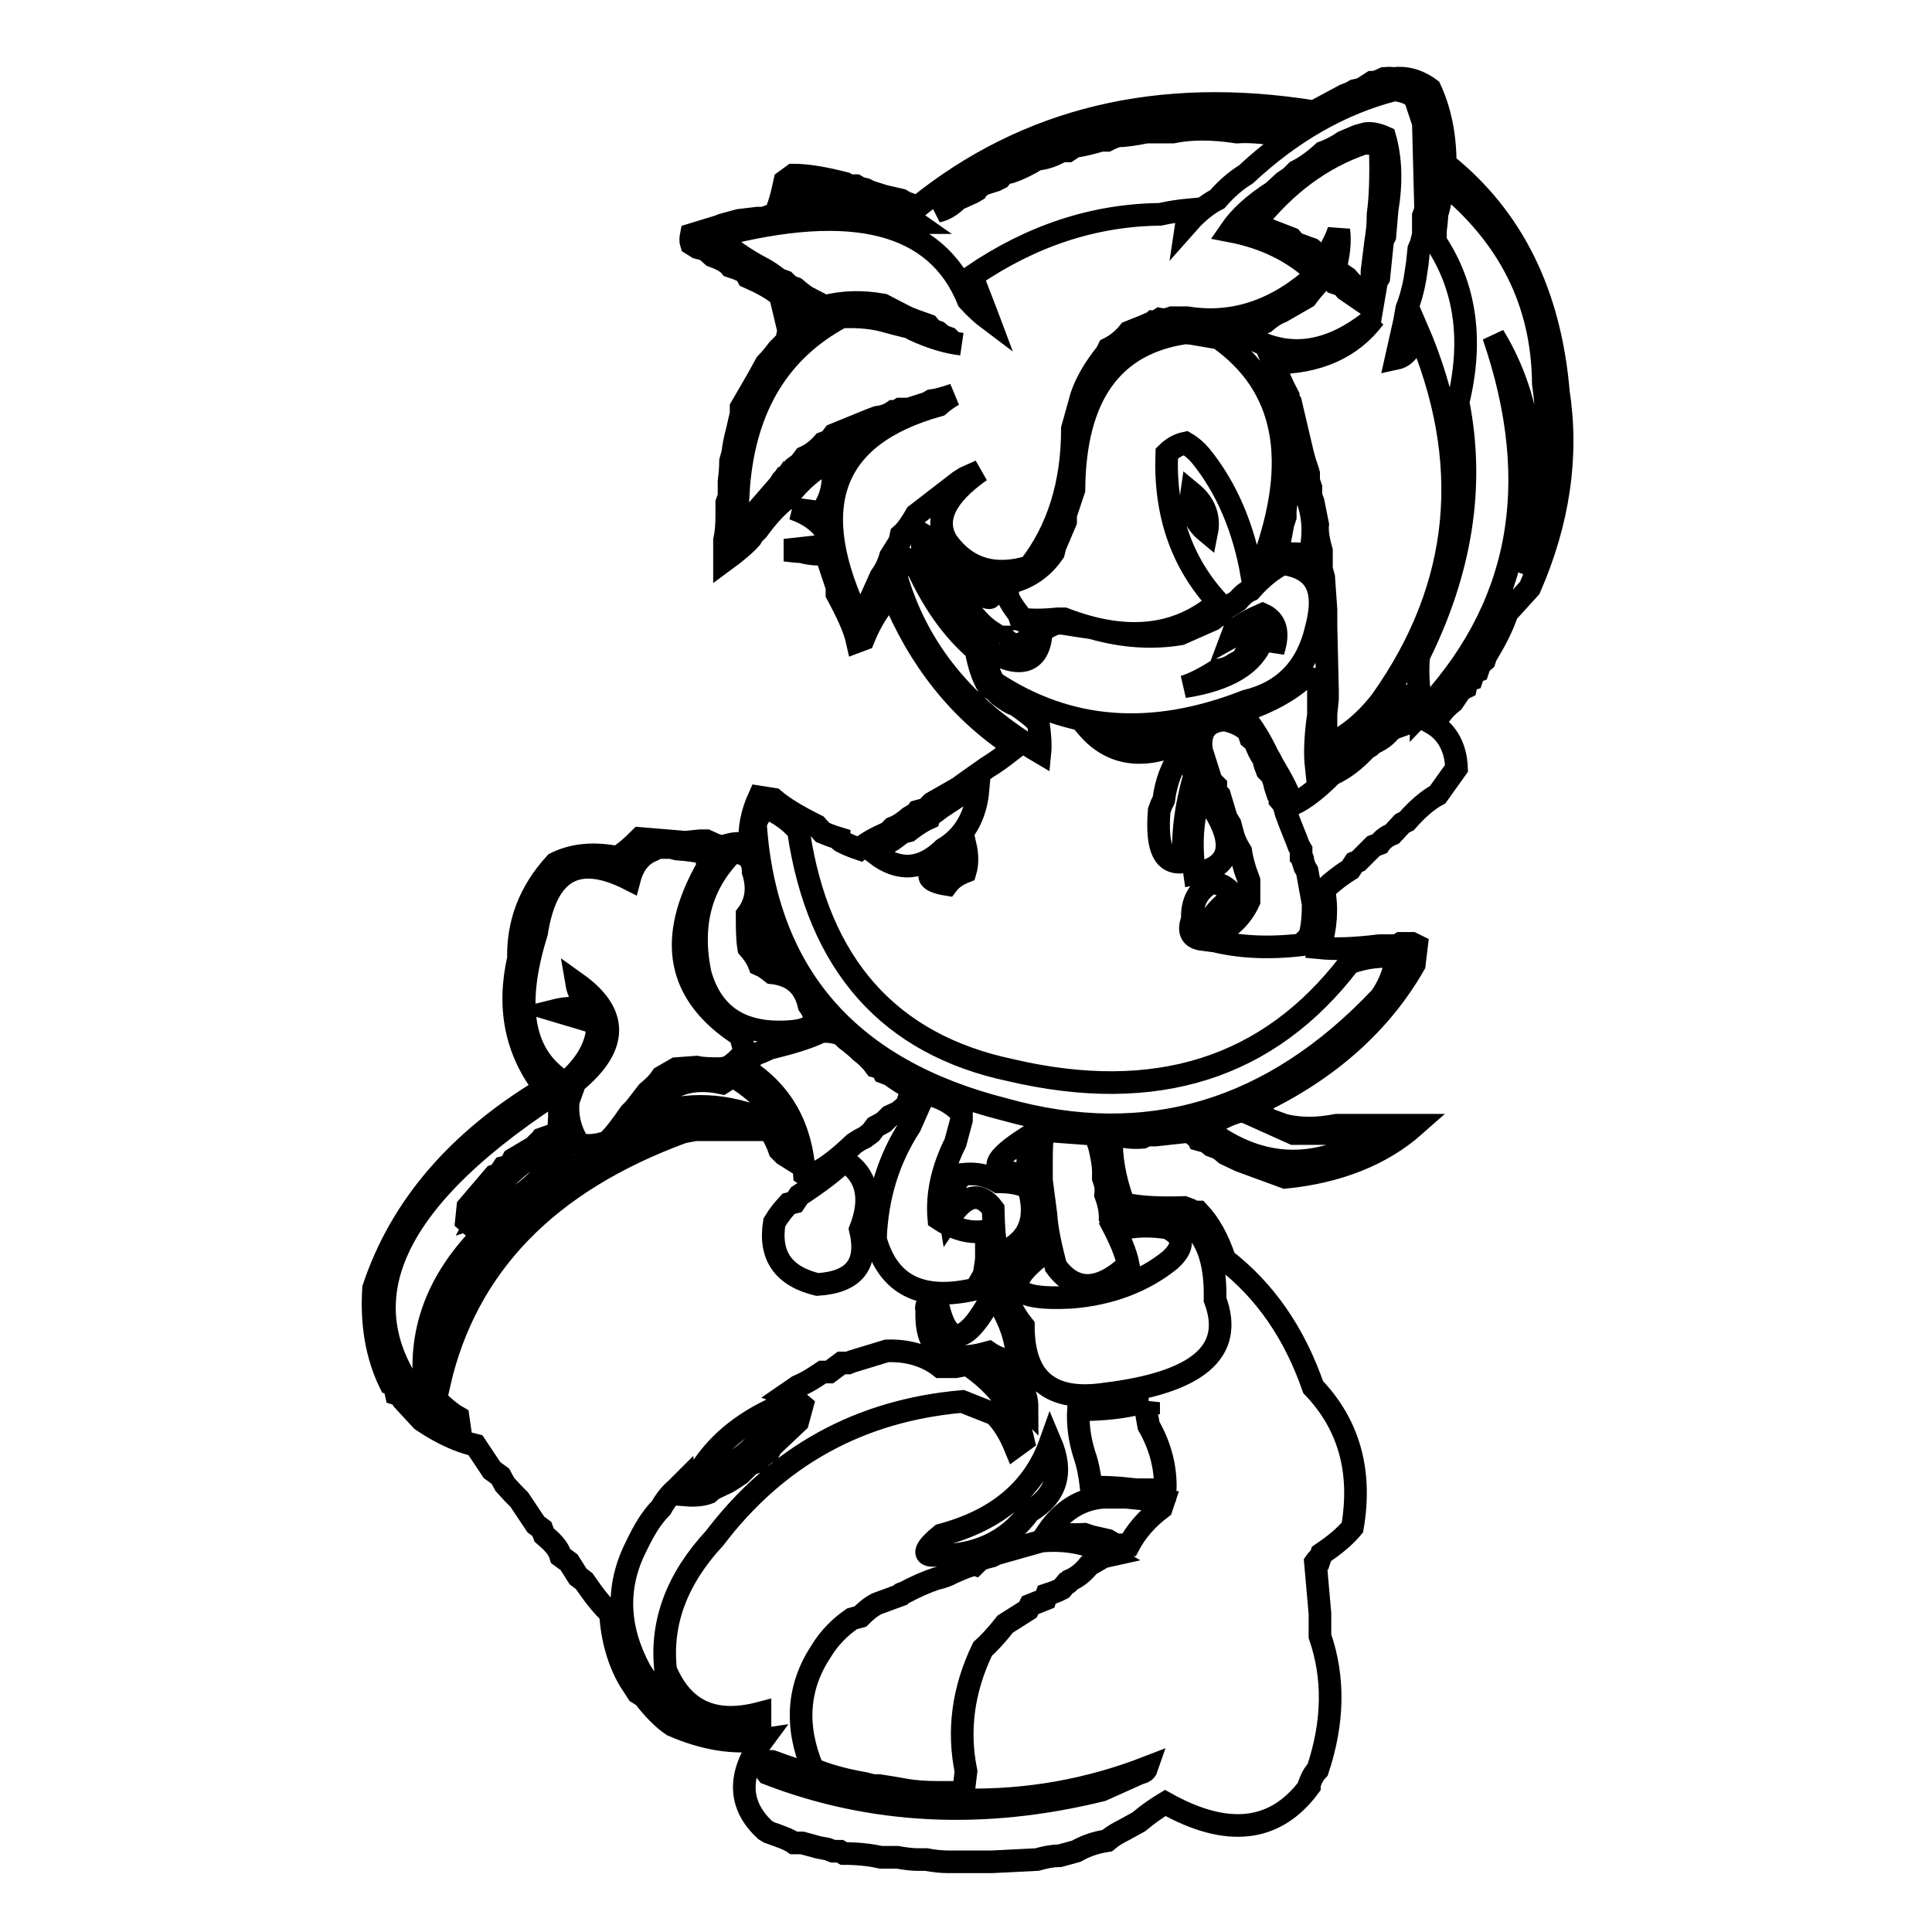 <?xml version="1.0" encoding="utf-8"?>
<!-- Svg Vector Icons : http://www.onlinewebfonts.com/icon -->
<!DOCTYPE svg PUBLIC "-//W3C//DTD SVG 1.1//EN" "http://www.w3.org/Graphics/SVG/1.1/DTD/svg11.dtd">
<svg version="1.1" xmlns="http://www.w3.org/2000/svg" xmlns:xlink="http://www.w3.org/1999/xlink" x="0px" y="0px" viewBox="0 0 256 256" enable-background="new 0 0 256 256" xml:space="preserve">
<g><g><path stroke-width="3" fill-opacity="0" stroke="#000000"  d="M183.4,10.4c-0.6,0.3-1.1,0.5-1.6,0.5l-1.4,0.9l-0.9,0.2l-0.5,0.3l-0.8,0.3l-4.1,2.2c-20.5-3.3-38,0.9-52.5,12.6l-0.9-0.3l-0.8-0.3l-0.5-0.3l-2.2-0.5l-1.9-0.6l-0.6-0.3l-0.8-0.2l-0.5-0.3h-0.9l-0.5-0.3c-2.7-0.7-5-1.1-6.9-1.1l-1.1,0.8c-0.4,1.9-0.8,3.4-1.4,4.6H102l-0.8,0.3h-0.8l-2.5,0.3l-2.2,0.6L95.2,30l-3.6,1.1c-0.1,0.5-0.1,0.9,0,1.2l0.8,0.5l1.1,0.3l0.9,0.8c1.1,0.4,1.9,0.8,2.4,1.4l0.9,0.3l1.1,0.5l0.3,0.6c1.8,0.8,3.3,1.6,4.3,2.5l1.1,4.6l-0.3,1.4l-1.1,1.1c-0.6,0.8-1.1,1.4-1.6,1.9l-1.1,2l-2.2,3.8v0.8l-0.5,2.2c-0.3,1.1-0.5,2.1-0.6,3l-0.3,1.1c0,1-0.1,1.9-0.2,2.7v2l-0.3,0.8v1.7c0,1.4-0.1,2.4-0.3,3.3v2.7c1.5-1.1,2.7-2.1,3.5-3l0.3-0.5l0.6-0.6c1.3-1.8,2.6-3.2,3.8-4.1c1.8-2.4,3.8-4.1,6-5.1c0.4,2.2,0.2,4.2-0.8,6V68l-4.3-0.6c2,0.7,3.4,1.7,4.3,3v1.9l-5.4,0.6c0.9,0.1,1.6,0.2,2.2,0.2c1,0.3,2.1,0.4,3.3,0.3l0.3,1.1l1.1,3.3v0.9c1.3,2.4,2.3,4.5,2.7,6.3l0.8-0.3c1-2.5,2.3-4.5,3.8-6c3.6,8.8,9,15.5,16.1,20.2v0.3c-1.4,1.1-2.5,1.9-3.5,2.5l-2.7,1.9l-1.1,0.8l-3.5,2l-0.8,0.8l-1.1,0.3c-0.2,0.3-0.4,0.5-0.6,0.5l-0.5,0.3c-0.7,0.6-1.4,1.1-2.2,1.4l-0.6,0.6c-1.6,0.7-2.9,1.4-3.8,2.2c-0.9-0.3-1.6-0.6-2.2-0.9c-0.3-0.1-0.5-0.3-0.5-0.5c-1-0.3-1.7-0.6-2.2-0.8l-0.8-0.9c-2.4-1.2-4.3-2.3-5.7-3.5l-1.9-0.3c-1,2.2-1.4,4.3-1.2,6.3c-1-0.2-1.9-0.2-2.7,0l-1.1,0.3l-0.9-0.3l-1.1-0.5h-0.8l-2,0.2l-6-0.5c-1.1,1.1-2,1.9-3,2.5c-3-0.6-5.8-0.4-8.2,0.8c-3.4,3.7-5,7.9-4.9,12.6c-1.5,6.6-0.3,12.3,3.5,17.2c-11.5,6.9-19.1,15.7-22.7,26.5c-0.3,4.7,0.4,8.9,2.2,12.6c0.3,0.1,0.5,0.3,0.6,0.5l0.2,0.9l0.6,0.2l0.3,0.6l2.5,2.7c2.5,1.7,4.9,2.8,7.1,3.3l2.2,3.3l1.1,0.8l0.6,1.1l1.1,1.2l0.8,0.8l2.2,3.3l0.8,0.6l0.3,0.8l0.9,0.8c0.7,0.7,1.1,1.3,1.3,2l1.1,0.8l1.2,1.9l0.8,0.6c1.3,1.9,2.4,3.3,3.5,4.3c0.2,3.4,1.1,6.4,2.5,8.8l1.1,1.7l0.8,0.5c1.3,1.7,2.6,3,3.8,3.8c4.1,1.8,8.1,2.5,12,1.9c-3.4,4.6-3.3,8.7,0.3,12l0.5,0.3c1.4,0.5,2.6,0.9,3.3,1.4h1.1l2.2,0.6l1.1,0.2l0.8,0.3h0.9l0.5,0.3c1.9,0,3.6,0.2,4.9,0.5h2.2c1.1,0.2,2,0.3,2.7,0.3h1.1c1.1,0.2,2.1,0.3,3,0.3h5.7l6-0.3c1.1-0.3,2-0.5,3-0.5l2.2-0.6c1.4-0.8,2.8-1.2,4.1-1.4c0.7-0.6,1.4-1,2.2-1.4l2-1.1c1.3-1.1,2.5-1.9,3.5-2.5c8.2,4.6,14.6,3.9,19.1-2.2v-0.3l0.2-0.5c0.2-0.5,0.5-1,0.9-1.4c2.1-6.3,2.2-12.2,0.3-17.7v-3l-0.6-6.8c0.2-0.3,0.4-0.5,0.6-0.5l0.2-0.6c1.8-1.2,3.2-2.4,4.1-3.5c1.3-7.5-0.5-13.7-5.2-18.6c-2.5-7.2-6.4-12.8-11.7-16.9c-0.9-2.7-2-4.7-3.5-6.3c-0.5,0-0.8-0.1-1.1-0.3l-0.8-0.3c-3.2,0.1-5.8,0-8-0.5c-1.2-3.2-1.7-6.2-1.6-8.8l0.8-0.3c1,0.3,2.1,0.4,3.3,0.3l0.6-0.3h1.1l4.6-0.5l0.5,0.5c0.3,0.2,0.5,0.4,0.6,0.6l1.1,0.3l0.6,0.5l0.8,0.3l0.5,0.3l0.6,0.5l1.9,0.9l6,2.2c7-0.7,12.8-3,17.2-6.9h-10.4c-2.6,0.5-4.8,0.5-6.9,0l-2.2-0.8c-0.6-0.6-1-1.3-1.1-2.2c9.2-4.4,16.1-10.6,20.5-18.3l0.3-2.5l-0.6-0.3h-1.5c-0.3,0.2-0.6,0.3-0.9,0.3h-1.9c-3.2,0.4-5.9,0.5-7.9,0.3c0.8-2.7,1-5.3,0.5-7.7c1.3-1.2,2.5-2.1,3.5-2.7l0.6-0.9l0.5-0.2l2-2l0.8-0.3c0.4-0.6,1-1,1.7-1.3l1.3-1.4l0.6-0.3c1.4-1.6,2.8-2.8,4.1-3.5l2.5-3.5c-0.1-2.7-1.2-4.8-3.3-6l0.6-0.3c0.6-1,1.3-1.8,2.2-2.5l1.1-1.6l0.6-0.3l0.2-0.9l0.6-0.2l0.3-0.9l0.5-0.2l0.3-0.9l0.6-0.5l0.2-0.6l0.3-0.5c1.2-2,2-3.7,2.5-5.2l3-3.3c3.8-8.7,5.1-17.4,3.8-25.9c-1.1-13-6-23.1-15-30.3c0-3.8-0.7-7.1-2-9.9c-1.6-1.2-3.3-1.6-4.8-1.4C184,10.3,183.7,10.4,183.4,10.4L183.4,10.4z M187.5,13l1.1,3.3l0.3,11.5l-0.3,0.8v2.5l-0.3,1.2L188,33l-0.2,1.9l-0.3,2c-0.3,1.7-0.7,3-1.1,4l-0.3,1.7l-1.1,4.9c1.4-0.3,2.3-1.7,2.7-4.1c7.7,17.8,6.1,34.3-4.7,49.5c-2.1,2.7-4.5,4.7-7.3,6v-4.3l0.2-2v-1.1l-0.2-8.5v-2.2l-0.3-4.3l-0.3-1.1V73c-0.4-1.4-0.6-2.6-0.5-3.5l-0.6-3l-0.3-0.8v-1.1l-0.3-0.9v-0.8c-0.2-0.3-0.3-0.6-0.2-0.8l-0.3-0.9l-0.3-1.1l-1.6-6.8c-0.2-0.3-0.3-0.6-0.3-0.8c-0.9-1.7-1.5-3.2-2-4.4c5.9,0,10.4-2,13.4-6c-6,5-11.9,5.7-17.5,2l0.5-0.3c0.2-0.2,0.4-0.3,0.6-0.3l1.1-0.5l0.8-0.3c0.7-0.6,1.4-1.1,2.2-1.4l3.3-1.9c0.9-1.2,1.7-2.1,2.5-2.7h0.8l0.5,0.8l0.9,0.3l0.5,0.6l3.5,2.4l0.6-3.5l0.3-0.5l0.5-4.9l0.3-0.6l0.3-3.5c0.6-3.6,0.5-6.8-0.3-9.6c-0.9-0.4-1.7-0.6-2.5-0.5l-1.1,0.3l-1.9,0.8c-1,0.7-1.9,1.1-2.7,1.4c-1.3,1.2-2.5,2-3.5,2.5l-0.8,0.8l-0.9,0.6l-1.4,1.3c-2.5,1.6-4.4,3.3-5.7,5.2c4.7,0.9,8.5,2.8,11.5,5.7c-5.2,4.8-11,6.8-17.2,5.8h-2c-0.5,0.2-1.1,0.3-1.6,0.2c-0.3,0.2-0.6,0.3-0.8,0.3c-0.2,0.2-0.4,0.3-0.6,0.3c-1.1,0.5-2,0.8-2.7,1.1c-0.8,1-1.7,1.7-2.7,2.2l-0.3,0.6c-1.6,2-2.7,3.9-3.3,5.7l-1.2,4.3c0,7.3-1.9,13.4-5.7,18.3c-4.6,1.4-8.3,0.3-10.9-3.3c-1.8-2.9-0.3-6.1,4.4-9.4l-2,0.9l-0.8,0.5l-5.7,4.4c-0.7,1.2-1.3,2.1-2,2.7l-0.2,0.9l-1.2,1.9c-0.3,1.1-0.8,2-1.3,2.7l-2.7,6c-7.4-15.1-4-24.7,10.4-28.7c0.7-0.6,1.4-1.1,2-1.4c-1.2,0.4-2.2,0.7-3,0.8l-0.5,0.3l-2.5,0.8h-1.1c-0.3,0.2-0.6,0.3-0.9,0.3c-0.7,0.5-1.4,0.7-2.2,0.8l-0.8,0.3l-4.9,2l-0.6,0.8l-0.8,0.3c-0.8,0.9-1.6,1.5-2.5,1.9l-0.6,0.8l-0.8,0.6c-0.2,0.3-0.4,0.5-0.5,0.5c-0.2,0.3-0.4,0.5-0.6,0.6c-0.2,0.3-0.4,0.5-0.5,0.6l-0.3,0.5L100,68c-0.9,1.2-1.8,2.2-2.7,3l0.3-1.9l0.3-4.9c0.9-10.4,5.4-17.8,13.6-22.2c2.3-0.1,4.3,0.1,6,0.6l1.1,0.3l2,0.5l0.5,0.3c2.4,1.1,4.5,1.7,6.3,1.9l-1.1-0.2l-0.6-0.6l-0.8-0.3l-0.6-0.5l-0.8-0.3l-0.5-0.6c-1.4-0.5-2.6-0.9-3.3-1.3l-2.7-1.4c-2.8-0.5-5.4-0.4-7.7,0.2l-2.5-1.3l-0.8-0.6l-0.6-0.5l-0.8-0.3l-0.6-0.6l-0.8-0.3l-1.1-0.8l-0.8-0.5c-2.7-1.4-4.8-2.9-6.3-4.4c18-4.7,29.1-1.9,33.3,8.5c1,1.1,1.9,1.9,2.7,2.5l-0.3-0.8l-1.9-4.9c7.9-5.4,16.2-8.1,24.9-8.2c1.4-0.3,2.7-0.5,3.8-0.6l-0.3,2l0.8-0.9c1.2-1.2,2.3-2,3.3-2.5c1.2-1.4,2.5-2.5,3.8-3.3c6-5.6,12.6-9.4,19.7-11.2C186.1,12.1,186.9,12.4,187.5,13L187.5,13z M160.2,15c4.3-0.1,7.9,0.2,10.7,0.8l0.3,0.6c-0.9,0.6-1.6,1.1-2.2,1.4c-2.1-0.3-3.8-0.4-5.1-0.3c-3.3-0.5-6.1-0.5-8.5,0h-3.5c-1.5,0.3-2.8,0.5-3.8,0.5l-0.8,0.3l-0.6,0.3h-0.8c-1.4,0.4-2.6,0.7-3.5,0.8l-0.9,0.6h-0.8c-1.1,0.6-2.1,1-3.3,1.1c-1.1,0.7-2,1.1-2.7,1.4l-0.8,0.3l-0.9,0.2l-0.5,0.6l-0.6,0.3l-1.6,0.5c-0.2,0.2-0.4,0.3-0.6,0.3l-0.3,0.5l-0.5,0.3l-2,0.9c-0.9,0.9-1.8,1.4-2.7,1.6c9.3-8.2,20.4-12.5,33.3-12.8L160.2,15L160.2,15z M182.6,19l0.3,0.9c0.1,3.5,0,6.3-0.3,8.5c0,1.2-0.1,2.4-0.3,3.5l-0.5,4c0,3.2-1.1,3.5-3.3,0.9l-1.6-1.1c0.5-1.9,0.7-3.7,0.5-5.2c-0.2,0.7-0.5,1.3-0.8,1.9V33l-1.1,1.4l-1.7-1.4c-0.9-0.3-1.6-0.6-2.2-0.8l-0.5-0.6l-4.9-1.9c4.1-5.2,8.9-8.8,14.5-10.7H182.6L182.6,19z M204.5,50.8c1.3,9.3,0.2,17.5-3.3,24.9c3.1-12.1,2-22.5-3.3-31.2c6.8,19.8,3.6,36.4-9.6,50.1v-1.2c-0.4-2.5-0.5-4.6-0.3-6.5c5.6-11.3,7.4-22.5,5.2-33.6c2-8.2,1-15.3-3-21.3v-1.4c0.1-0.9,0.2-1.6,0.2-2.2c0.5-1.6,0.7-3.1,0.6-4.4C200,31.2,204.4,40.1,204.5,50.8L204.5,50.8z M121.4,29.5h-1.7l-0.8-0.3l-2.2-0.8h-0.8c-2-0.4-3.7-0.6-4.9-0.6h-5.5c-0.3-0.7-0.4-1.4-0.3-2.2l1.1-0.8C112.3,25.1,117.3,26.6,121.4,29.5L121.4,29.5z M108.3,41.2c-2,2.9-2.9,2.6-2.7-1.1C106.5,40.3,107.4,40.7,108.3,41.2z M158,44.2l3.5,0.6c8.9,6.3,10.8,16.2,5.8,29.8c-0.4,0.7-0.8,1.3-1.4,1.7c-1.1-6.4-3.4-11.7-6.8-15.9c-0.6-0.7-1.3-1.3-2-1.7c-1,0.2-1.8,0.7-2.5,1.4c-0.3,8,2,14.5,6.8,19.7c-5.3,4.6-12.1,5.4-20.4,2.2h-0.9c-1.9,0.2-3.6,0.2-4.9,0l-0.2-0.6c-0.6-0.8-1.1-1.5-1.4-2.2l-0.3-1.9c2.7-0.5,4.8-1.9,6.3-4.1l0.2-0.8l1.4-3.3v-0.9l1.1-3.3c0.1-12.5,5.1-19.4,14.8-20.8L158,44.2L158,44.2z M111,59l1.1-0.5C112.4,60.3,112.1,60.4,111,59z M173.5,73.7l-1.3-0.3c-1.1-0.1-2.1,0-3,0.3l0.8-4.3l0.3-0.9v-0.8l0.6-5.5C173.7,65.6,174.6,69.4,173.5,73.7L173.5,73.7z M159.9,70.5c-1.7-1.4-2.3-3.2-2-5.2C159.6,66.7,160.3,68.5,159.9,70.5z M125.7,76.5c0.6,0.7,0.9,1.4,1.1,2.2c0.2,0.2,0.3,0.4,0.3,0.5c0.3,0.2,0.5,0.4,0.6,0.6c1.2,1.7,2.4,3.1,3.8,4l-0.6,1.2c-0.6,0.1-1.2,0.1-1.7,0c-4.6-4.1-7-8.9-7.1-14.3C124.5,72.1,125.6,74,125.7,76.5L125.7,76.5z M121.1,74.5l0.3,0.6l0.3,0.5l0.3,0.6c2,4.1,4.4,7.4,7.3,9.9c0.4,2,0.9,3.7,1.7,4.9l0.8,0.5l0.6,0.6c0.8,0.6,1.5,1.1,2.2,1.3c1.3,0.9,2.4,1.7,3,2.5c0.2,1.5,0.3,2.8,0.2,3.8c-10-5.9-16.3-13.7-19.1-23.5L120,74L121.1,74.5z M174.4,83.3c-1.2,5.2-4.3,8.4-9.3,9.6c-12.5,4.9-23.6,4-33.4-2.5c-0.5-0.9-0.8-1.7-1.1-2.5v-0.8l0.9-0.6c4.1,2.1,6.3,1.1,6.5-3l1.9-0.9h0.9l1.9,0.3l2,0.3c4.2,1.2,8.1,1.4,11.7,0.8l4.3-1.9l0.8-0.6c0.5-0.6,1-1,1.7-1.4l0.8-0.5c0.5-0.6,1-1.1,1.7-1.4c1.4-1.6,2.9-2.8,4.3-3.5C174.4,75.3,175.8,78.1,174.4,83.3L174.4,83.3z M129.1,78.4l-0.6-2.2C132,79.2,132.1,80,129.1,78.4z M163.5,83.6l-0.3,0.8c3.2-1.8,3.6-0.8,1.4,3l-1.1,0.6c-0.7,0.5-1.4,0.7-2.2,0.8c-1.6,1-3.1,1.8-4.4,2.2c5.8-0.9,9.3-3,10.4-6.3c0.9-0.3,1.4,0.2,1.4,1.6c0.8-2.5,0.4-4.1-1.4-4.9C165.7,82.1,164.4,82.8,163.5,83.6z M135.3,84.4c-0.6,0.8-1.2,0.8-1.6,0H135.3z M174.4,90.1l0.3,0.6v4c-0.4,2.8-0.5,5.1-0.3,6.9c4.8-2.3,8.4-5.4,10.9-9.4h1.4l0.2,3.5l-2.5,0.9c-0.7,0.9-1.5,1.5-2.5,1.9c-0.2,0.3-0.5,0.5-0.8,0.6c-1.5,1.6-3,2.8-4.6,3.5c-1.8,1.8-3.5,3.2-5.2,4c-0.5-1.4-1.1-2.6-1.6-3.5l-1.1-1.9l-0.3-0.6l-0.3-0.5c-1-2.1-2-3.7-3-4.9c-0.4-0.5-0.4-0.8,0-1.1c3.2-1.1,5.8-2.5,7.9-4.4L174.4,90.1z M165.4,96.9l0.3,0.9l0.6,0.5c0.3,0.9,0.7,1.7,1.1,2.2l0.2,0.8l0.3,0.8l0.6,0.6l0.3,0.8l0.2,0.8l0.3,0.9c0.2,0.2,0.3,0.5,0.3,0.8l0.5,0.6l0.3,1.1l0.6,1.6l0.8,2l0.3,0.8l0.3,0.5v0.9c0.2,0.2,0.3,0.4,0.2,0.5l0.3,0.9l0.3,0.5l0.8,4.4c0,1.6-0.1,3.1-0.5,4.3l-1.1,1.1c-4.4,0.5-8.3,0.3-11.8-0.6c1.8-4,2.7-4.8,2.7-2.2c1-0.9,1.7-1.9,2.2-3v-2.7l-0.5-1.4c-0.3-1-0.5-1.8-0.6-2.5c-0.5-0.8-0.9-1.6-1.1-2.5l-0.3-1.1l-0.5-0.8l-0.9-3l-0.5-0.5v-0.8l-0.6-0.6l-1.3-4.1c-0.3-2.4,0.6-3.8,3-4C163.4,95.6,164.5,96.1,165.4,96.9L165.4,96.9z M144.8,96.4l0.9,0.3h3.3c3.2,0.4,6,0.4,8.2,0l-0.5,1.6c-5.3,2.4-9.5,1.7-12.6-1.9H144.8L144.8,96.4z M158.3,102.7c-1.2,4.2-1.7,8.1-1.4,11.5c-2.7,0.4-3.7-1.8-3.3-6.8l0.3-0.8l0.3-0.6c0.3-2.4,1.1-4.4,2.2-6C157.3,100.8,158,101.8,158.3,102.7L158.3,102.7z M129.6,104.6c-0.3,3.6-1.9,6.3-4.6,7.9c-2.9,2.8-5.9,3-9,0.6c0.9-0.9,1.7-1.5,2.4-1.9l1.2-0.9l0.8-0.2c0.9-0.7,1.8-1.3,2.7-1.7l0.2-0.6l0.6-0.2l0.8-0.6l3.8-2.5L129.6,104.6L129.6,104.6z M158.3,115.8c-0.6-4.1-0.3-7.8,0.9-10.9C164,111.2,163.7,114.8,158.3,115.8z M105.8,110.1c2.6,17.7,12,28.3,28.1,31.7c19.2,4.5,34.2-0.2,44.9-14.2c2.2-0.8,4.3-1,6.3-0.8c-0.4,2.1-1.1,3.9-2.2,5.4c-14.3,15.1-30.9,20.1-49.8,14.8c-20.6-5.2-31.6-17.8-33-37.8c0.3-0.9,0.8-1.6,1.4-2.2C103.3,107.8,104.7,108.8,105.8,110.1L105.8,110.1z M127.9,115.5c-1,0.4-1.8,0.9-2.4,1.7c-2.5-0.4-3-1.2-1.4-2.2l1.6-1.1c0.7-0.8,1.4-1.4,2.2-1.9C128.2,113.3,128.2,114.5,127.9,115.5L127.9,115.5z M87.2,112.3h1.7l0.8,0.2c1.6,0.1,2.9,0.3,3.8,0.6l0.3,1.7c-5.5,9.6-4.1,17,4.3,22.4l0.6,2.2c-0.7,0.8-1.4,1.5-2.2,2l-0.9,0.2c-1.3,0-2.4,0-3.3-0.2l-2.7,0.2l-1.9,1.1c-0.6,0.9-1.3,1.5-1.9,2l-1.7,2.2l-0.6,0.6c-1.1,1.6-2,2.8-3,3.8c-1.4,0.5-2.7,0.6-3.8,0.3c-1.2-1.9-1.6-3.8-1.4-5.7l0.9-2.5c5.7-4.7,5.8-9.1,0.2-13.1c0.2,1.2,0.8,2.1,1.7,3l-0.6,0.3c-1.5-0.1-2.8,0-4,0.3l5.7,1.7c0,2.9-1.5,5.5-4.3,7.9c-5.6-3.4-6.9-10-3.8-19.9c1.3-8.3,5.4-10.6,12.3-7.1c0.5-1.9,1.5-3.2,3-3.8L87.2,112.3L87.2,112.3z M99.8,115.5c0.7,2.2,0.4,4.1-0.8,5.7c0,1.7,0,3.2,0.2,4.4c0.6,0.7,1.1,1.4,1.4,2.2c0.7,0.3,1.2,0.7,1.7,1.1c2.7,0.3,4.3,1.7,4.9,4.3c1.5,2.1,0.6,3.3-2.7,3.5c-6.2,0.4-10.1-2.1-11.7-7.6c-1.4-6.6,0.1-12,4.3-16.2C98.9,113,99.8,113.8,99.8,115.5L99.8,115.5z M163.5,118.8c-2.3,1.5-3.7,3.4-4.1,5.7c-1.6-0.2-2-1.1-1.4-2.7c-0.1-2.3,0.8-4,2.7-4.9C162,117.2,162.9,117.8,163.5,118.8L163.5,118.8z M100.9,121.6c0.2,0.2,0.3,0.4,0.3,0.6c1.1,2.1,1.8,3.9,2.2,5.4c-2.7-1.6-3.7-3.8-2.7-6.6C100.8,121.2,100.9,121.4,100.9,121.6L100.9,121.6z M111.5,137.1l0.6,0.6c0.8,0.6,1.4,1.1,1.9,1.6c0.8,0.6,1.5,1.3,2,2l0.8,0.2l0.3,0.6l0.8,0.3c1.1,0.8,2.1,1.4,3,1.9l-0.8,2.2l-1.1,0.9l-1.1,0.5l-0.8,0.8l-1.1,0.6l-0.6,0.8l-0.8,0.6l-0.6,0.3l-0.8,0.5c-1.9,1.8-3.5,3.1-4.9,3.8c-0.5,0.6-1.1,0.7-1.7,0.3c-0.4-6.3-3-10.9-7.9-14c0.4-0.8,0.8-1.4,1.4-1.9l0.8-0.3l1.1-0.5c2.9-0.7,5.2-1.4,6.8-2.2C109.8,136.6,110.8,136.8,111.5,137.1L111.5,137.1z M104.7,153.5l-0.8-0.5l-0.6-0.6c-0.6-1.7-1.5-3.2-2.7-4.3c-5.3-2-10.4-2-15.3,0c2.3-4.1,5.8-5.6,10.4-4.6l1.4-0.9C101.6,145.2,104.2,148.9,104.7,153.5L104.7,153.5z M127.4,147.5v0.9l-0.8,3c-1.7,3.4-2.5,6.8-2.2,10.1c2.1,1.4,4.2,2,6.3,1.6v3.8l-0.3,2l-1.1,1.9c-7.2,1.7-11.6-0.5-13.3-6.6c0.2-5.7,1.8-10.7,4.6-15l1.9-4.3C124.6,145.3,126.2,146.2,127.4,147.5L127.4,147.5z M74,149.7l-0.5,0.6l-1.7,0.6c-0.2,0.3-0.4,0.5-0.5,0.5l-0.6,0.6l-2.7,1.6l-0.5,0.9l-0.8,0.2l-0.6,0.9l-0.6,0.2l-3.5,4.1l-0.2,1.9c0.8,0.7,1.5,1.3,2.2,1.7c-6,6.1-8.5,12.8-7.7,20.2c1.5,1.9,3,3.3,4.4,4.1l0.2,1.4l-0.8-0.3l-3.3-2c-11.5-13.1-6.1-27,16.4-41.8C74.1,145.4,74.3,147,74,149.7L74,149.7z M165.4,147.5l6,2.7h4.6l1.1-0.3h0.9l5.4-0.3c-7.9,5.4-15.4,5.7-22.7,0.6l-0.3-1.4l0.9-0.3c1.3-0.7,2.3-1.1,3.3-1.3L165.4,147.5z M98.1,149.7h-6l-1.6,0.3c-18,6.6-28.7,17.7-32.3,33.3c-0.7-1.4-1-2.7-0.9-4c3.6-11.5,10.4-20,20.2-25.4h2c4.1-3.2,8.5-5,13.1-5.4C94.9,148.1,96.7,148.5,98.1,149.7L98.1,149.7z M145.1,150.3l0.3,0.8l0.3,0.9c0.3,1.3,0.5,2.3,0.5,3.3v0.8c0.3,0.8,0.4,1.5,0.3,2.2c0.4,1.1,0.6,2.1,0.6,3c0.2,0.3,0.3,0.6,0.2,0.8c1.1,2.1,1.9,3.9,2.2,5.5c-3.9,3.6-7.1,3.6-9.6,0.2c-0.7-2.7-1.2-5-1.3-6.8l-0.6-4.6v-2.2c0-1.7,0-3.2,0.3-4.4L145.1,150.3z M136.1,155.5c-5.1,0.1-5.2-1.4-0.3-4.6C136.2,152.6,136.3,154.2,136.1,155.5z M74.6,152.4c-3,4.4-6.8,7.4-11.2,8.8c2.4-4.6,5.9-7.8,10.4-9.6C74.2,151.8,74.5,152.1,74.6,152.4L74.6,152.4z M114,162.9c1.1,4.6-0.8,7-5.7,7.3c-4.5-1.1-6.4-3.8-5.7-8.2l0.5-0.8l0.6-0.8l0.8-0.9l0.8-0.2l0.6-0.9c2.6-1.7,4.6-3.2,6-4.6C114.9,155.7,115.6,158.8,114,162.9L114,162.9z M132.3,156.6c1.5,0,2.9,0.2,4,0.8c1.2,4.1,0.1,6.9-3.3,8.5c-0.8,1.3-1.3-0.7-1.4-5.7c-1.7-2.3-3.6-2-5.7,1.1c-0.4-2.4,0.2-4.3,1.7-5.7C129.5,155.4,131,155.8,132.3,156.6L132.3,156.6z M161,172.2c2.6,6.9-2.3,11-14.5,12.5c-7.3,1.1-10.9-1.9-10.9-9c-1.7-2.1-2.6-4.4-2.7-6.8c1.3-2,2.9-3.2,4.9-3.6l0.3,0.9c-5.4,4.2-4.1,6.1,3.8,5.7c5.2-0.4,9.6-2.1,13.1-4.9c2-1.8,1.9-3.2-0.3-4.3c-2-0.3-3.8-0.3-5.4,0l-0.3-1.7C157.2,159.4,161.2,163.2,161,172.2L161,172.2z M134.8,180.6c-1.5-0.3-2.8-0.7-3.8-1.4c-5.7,1.6-8.4-0.2-8.2-5.5c-0.2-0.9,0.2-1.2,1.4-1.1c1.3,6.1,3.8,5.8,7.4-1.1C133.7,174.5,134.8,177.5,134.8,180.6L134.8,180.6z M124.6,181.1h2l1.6-0.3c4,2.7,6.5,6.1,7.4,10.1l-1.1,0.8c-0.7-1.7-1.6-3.2-2.7-4.3l-4.3-1.7c-13.6,1.2-24.5,7.2-32.8,18.1c-5,5.4-7.2,11.2-6.5,17.5c2.3,5.4,6.4,7.3,12.5,5.7v1.4c-7.3,0.8-12.5-1.6-15.9-7.1c-3-5.6-3.2-11.1-0.5-16.4c1-2.1,2-3.8,3.3-5.1c0.6-1.1,1.3-1.9,2-2.5l1.1-1.1l0.2,1.9c1.2,0.1,2.2,0,3-0.3l0.6-0.5l1.9-0.9l0.8-0.5l0.9-0.6l1.3-1.3l0.9-0.3c0.2-0.3,0.4-0.5,0.5-0.6l0.6-0.5l0.5-0.3l0.3-0.6l3.5-3.3l0.6-2.2c-0.7-0.6-1.4-1.1-2.2-1.4l1.6-1.1c1.4-0.6,2.4-1.3,3.3-1.9h0.9l1.6-1.2h0.9l0.5-0.2l4.6-1.4C120.2,178.9,122.7,179.6,124.6,181.1L124.6,181.1z M136.1,186.6l-0.6-0.6l-0.3-0.5l-0.5-0.6l-3-3.5C134.6,182.2,136.1,183.9,136.1,186.6z M152.2,185.8l-0.3,1.4l0.3,1.7c1.6,2.8,2.3,5.7,2.2,8.5h-3.8c-2.5-0.3-4.5-0.4-6-0.3c-0.2-1.7-0.5-3.2-0.9-4.3c-0.7-2.2-0.9-4.2-0.8-6c3.2,0,6-0.3,8.2-0.9H152.2L152.2,185.8z M103.6,186.9c-2.9,4.8-6.8,7.9-11.5,9.1c2.1-3.9,5.4-6.9,9.9-9.1H103.6z M136.4,200.3c-2.9,4-7.2,6-12.8,5.8c-1.4,0-1-1,1.1-2.7c7.5-2,12.3-6.1,14.5-12.3C140.9,195.1,140,198.2,136.4,200.3L136.4,200.3z M147.3,198.4h2l4.9,0.5l-0.3,0.9c-2,1.5-3.4,3.2-4.3,4.9h-1.7l-0.6-0.3l-0.5-0.3l-2.2-0.5l-0.9-0.3c-1.9,0.1-3.6,0-4.9-0.3c1.9-2.8,4.4-4.4,7.4-4.6L147.3,198.4L147.3,198.4z M147.1,206.1l-0.9,0.2l-1.9,1.1c-0.8,1-1.6,1.6-2.5,2c-0.2,0.3-0.4,0.5-0.6,0.5l-0.5,0.6l-0.6,0.3l-0.5,0.2l-0.9,0.3l-0.2,0.6l-2,0.8l-0.3,0.6l-3,1.9c-1.1,1.4-2.1,2.5-3,3.3c-2.6,5.4-3.3,10.8-2.2,16.2l-0.3,2.5l-0.5,0.3h-2.8c-1.7,0-3.1-0.1-4.3-0.3l-1.7-0.3l-1.9-0.3h-0.8l-1.2-0.3c-2.9-0.5-5.2-1.2-6.8-1.9c-2.4-5.7-2-10.9,1.1-15.6c1.1-1.8,2.5-3.2,4.1-4.3l1.1-0.3c0.7-0.7,1.4-1.3,2.2-1.7l3-1.1c0.1-0.2,0.3-0.3,0.5-0.3c1.7-0.9,3.1-1.5,4.3-1.9c0.9-0.2,1.7-0.5,2.2-0.8c0.9-0.4,1.6-0.7,2.2-0.9c0.2-0.2,0.5-0.3,0.8-0.2l0.6-0.6l0.8-0.3l0.8-0.2l0.6-0.3l6-1.7C141.6,203.9,144.6,204.6,147.1,206.1L147.1,206.1z M102.3,233.4c17.6,6.5,34.2,6.8,49.7,0.8c-0.1,0.3-0.3,0.5-0.5,0.6l-0.6,0.2l-4.9,2.2c-15.8,3.9-30.6,3.1-44.3-2.2c-0.4-0.5-0.7-1.1-0.8-1.6H102.3z"/></g></g>
</svg>